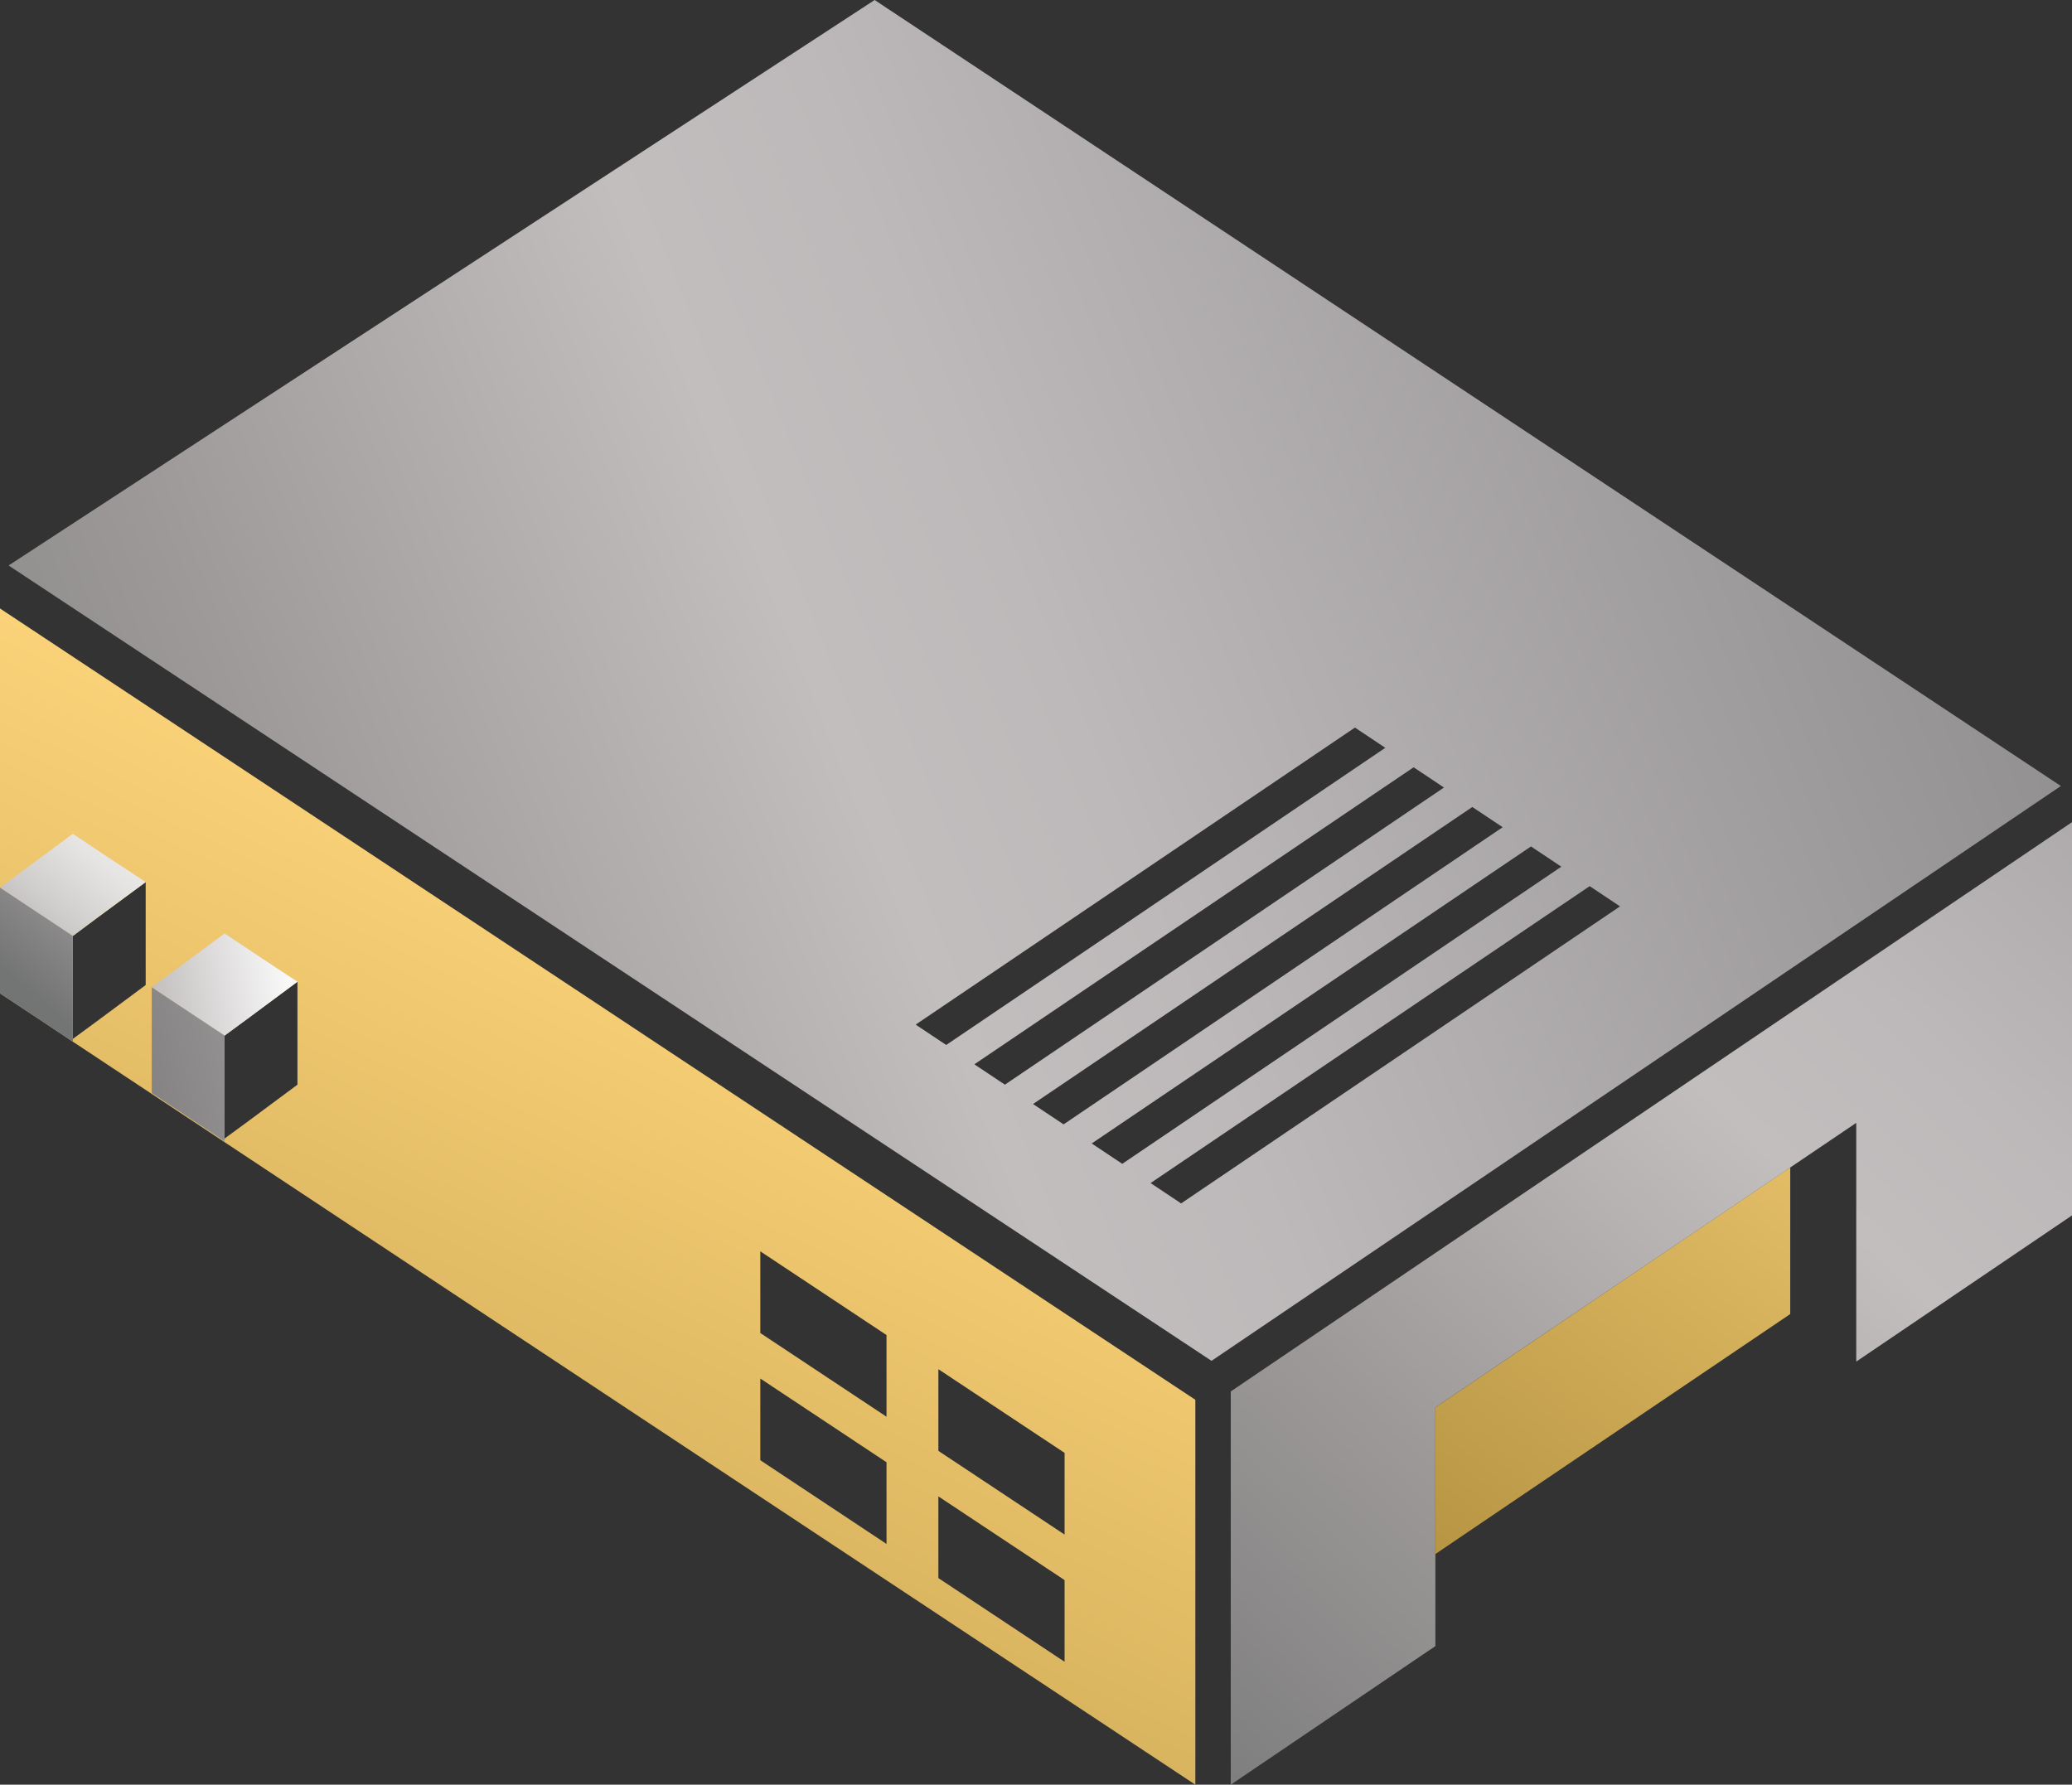 <?xml version="1.0" encoding="UTF-8"?>
<svg id="_Слой_1" data-name=" Слой 1" xmlns="http://www.w3.org/2000/svg" xmlns:xlink="http://www.w3.org/1999/xlink" viewBox="0 0 81.92 70.57">
  <rect x="0" y="0" width="81.92" height="70.57" fill="#333333" stroke="none"/>
  <defs>
    <style>
      .cls-1 {
        fill: url(#_Безымянный_градиент_4);
      }

      .cls-2 {
        fill: url(#_Безымянный_градиент_5);
      }

      .cls-3 {
        fill: url(#_Безымянный_градиент_7);
      }

      .cls-4 {
        fill: url(#_Безымянный_градиент_2);
      }

      .cls-5 {
        fill: url(#_Безымянный_градиент);
      }

      .cls-6 {
        fill: url(#_Безымянный_градиент_8);
      }

      .cls-7 {
        fill: url(#_Безымянный_градиент_3);
      }

      .cls-8 {
        fill: url(#_Безымянный_градиент_6);
      }
    </style>
    <linearGradient id="_Безымянный_градиент" data-name="Безымянный градиент" x1="43.18" y1="64.95" x2="8.15" y2="-8.96" gradientTransform="translate(0 71.01) scale(1 -1)" gradientUnits="userSpaceOnUse">
      <stop offset="0" stop-color="#ceb164"/>
      <stop offset=".39" stop-color="#ffd67c"/>
      <stop offset="1" stop-color="#b29140"/>
    </linearGradient>
    <linearGradient id="_Безымянный_градиент_2" data-name="Безымянный градиент 2" x1="1.49" y1="30.79" x2="25.16" y2="34.92" gradientTransform="translate(0 71.01) scale(1 -1)" gradientUnits="userSpaceOnUse">
      <stop offset="0" stop-color="#e6e4e3"/>
      <stop offset=".13" stop-color="#cfcccc"/>
      <stop offset=".19" stop-color="#c2bebe"/>
      <stop offset=".44" stop-color="#fff"/>
      <stop offset=".65" stop-color="#f8f6f6"/>
      <stop offset=".78" stop-color="#e6e4e3"/>
      <stop offset=".88" stop-color="#cfcccc"/>
      <stop offset=".98" stop-color="#b2adae"/>
      <stop offset="1" stop-color="#aaa4a4"/>
    </linearGradient>
    <linearGradient id="_Безымянный_градиент_3" data-name="Безымянный градиент 3" x1="-6.72" y1="25.58" x2="46.3" y2="38.1" gradientTransform="translate(0 71.01) scale(1 -1)" gradientUnits="userSpaceOnUse">
      <stop offset=".21" stop-color="#7f7d7e"/>
      <stop offset=".49" stop-color="#bdb9ba"/>
      <stop offset=".57" stop-color="#c2bebe"/>
      <stop offset=".77" stop-color="#9c9898"/>
      <stop offset=".99" stop-color="#737474"/>
    </linearGradient>
    <linearGradient id="_Безымянный_градиент_4" data-name="Безымянный градиент 4" x1="92.34" y1="64.75" x2="-10.99" y2="23.02" gradientTransform="translate(0 71.01) scale(1 -1)" gradientUnits="userSpaceOnUse">
      <stop offset=".02" stop-color="#7f7d7e"/>
      <stop offset=".49" stop-color="#bdb9ba"/>
      <stop offset=".57" stop-color="#c2bebe"/>
      <stop offset=".77" stop-color="#9c9898"/>
      <stop offset=".99" stop-color="#737474"/>
    </linearGradient>
    <linearGradient id="_Безымянный_градиент_5" data-name="Безымянный градиент 5" x1="16.55" y1="52" x2=".12" y2="32.79" gradientTransform="translate(0 71.01) scale(1 -1)" gradientUnits="userSpaceOnUse">
      <stop offset="0" stop-color="#e6e4e3"/>
      <stop offset=".13" stop-color="#cfcccc"/>
      <stop offset=".19" stop-color="#c2bebe"/>
      <stop offset=".44" stop-color="#fff"/>
      <stop offset=".65" stop-color="#f8f6f6"/>
      <stop offset=".78" stop-color="#e6e4e3"/>
      <stop offset=".88" stop-color="#cfcccc"/>
      <stop offset=".98" stop-color="#b2adae"/>
      <stop offset="1" stop-color="#aaa4a4"/>
    </linearGradient>
    <linearGradient id="_Безымянный_градиент_6" data-name="Безымянный градиент 6" x1="14.43" y1="47.96" x2=".65" y2="31.95" gradientTransform="translate(0 71.01) scale(1 -1)" gradientUnits="userSpaceOnUse">
      <stop offset=".02" stop-color="#7f7d7e"/>
      <stop offset=".49" stop-color="#bdb9ba"/>
      <stop offset=".57" stop-color="#c2bebe"/>
      <stop offset=".77" stop-color="#9c9898"/>
      <stop offset=".99" stop-color="#737474"/>
    </linearGradient>
    <linearGradient id="_Безымянный_градиент_7" data-name="Безымянный градиент 7" x1="82.79" y1="41.32" x2="56.04" y2="7.4" gradientTransform="translate(0 71.01) scale(1 -1)" gradientUnits="userSpaceOnUse">
      <stop offset="0" stop-color="#ceb164"/>
      <stop offset=".16" stop-color="#ffd67c"/>
      <stop offset="1" stop-color="#b29140"/>
    </linearGradient>
    <linearGradient id="_Безымянный_градиент_8" data-name="Безымянный градиент 8" x1="106.22" y1="63.7" x2="43.44" y2="-4.14" gradientTransform="translate(0 71.01) scale(1 -1)" gradientUnits="userSpaceOnUse">
      <stop offset=".02" stop-color="#7f7d7e"/>
      <stop offset=".49" stop-color="#bdb9ba"/>
      <stop offset=".57" stop-color="#c2bebe"/>
      <stop offset=".77" stop-color="#9c9898"/>
      <stop offset=".99" stop-color="#737474"/>
    </linearGradient>
  </defs>
  <g>
    <path class="cls-5" d="M0,24.06v15.22l1.53,1.01,1.35.9,16.7,11.06,27.68,18.32v-15.22L0,24.06ZM5.76,38.95l-1.98,1.47-.9.66v-4.07l2.88-2.13v4.07ZM11.76,42.89l-1.98,1.47-.9.66v-4.07l2.88-2.13v4.07ZM35.05,61.05l-4.99-3.31v-3.23l4.99,3.31v3.23ZM35.05,56.02l-4.99-3.31v-3.23l4.99,3.31v3.23ZM42.09,65.71l-4.99-3.31v-3.23l4.99,3.31v3.23ZM42.09,60.68l-4.99-3.31v-3.23l4.99,3.31v3.23Z"/>
    <polygon class="cls-4" points="6 39.04 7.53 40.06 8.88 40.95 9.78 40.29 11.76 38.82 10.41 37.93 8.88 36.91 6 39.04"/>
    <polygon class="cls-7" points="8.88 45.13 6 43.22 6 39.04 8.88 40.95 8.88 45.13"/>
  </g>
  <path class="cls-1" d="M34.58,0L.34,22.36l47.56,31.45,17.15-11.61,16.43-11.12L34.58,0ZM36.21,40.51l17.36-11.74,1.2.8-12.57,8.51-4.79,3.24-1.2-.8h0ZM38.53,42.08l17.36-11.74,1.2.8-17.36,11.75-1.2-.8h0ZM40.85,43.65l17.36-11.74,1.2.8-17.36,11.75-1.2-.8h0ZM43.17,45.21l17.36-11.74,1.2.8-17.36,11.75-1.2-.8h0ZM46.69,47.58l-1.2-.8,17.36-11.74,1.2.8-17.36,11.75h0Z"/>
  <g>
    <polygon class="cls-2" points="0 35.1 1.53 36.12 2.88 37.01 3.77 36.34 5.76 34.88 4.41 33.99 2.88 32.97 0 35.1"/>
    <polygon class="cls-8" points="2.88 41.19 0 39.28 0 35.1 2.88 37.01 2.88 41.19"/>
  </g>
  <g>
    <polygon class="cls-3" points="56.75 61.45 60.5 58.91 70.78 51.96 70.78 46.16 59.62 53.71 56.75 55.65 56.75 61.45"/>
    <polygon class="cls-6" points="73.39 44.4 73.39 53.84 81.92 48.06 81.92 32.51 48.66 55.02 48.66 70.57 56.75 65.09 56.75 55.65 73.39 44.4"/>
  </g>
</svg>